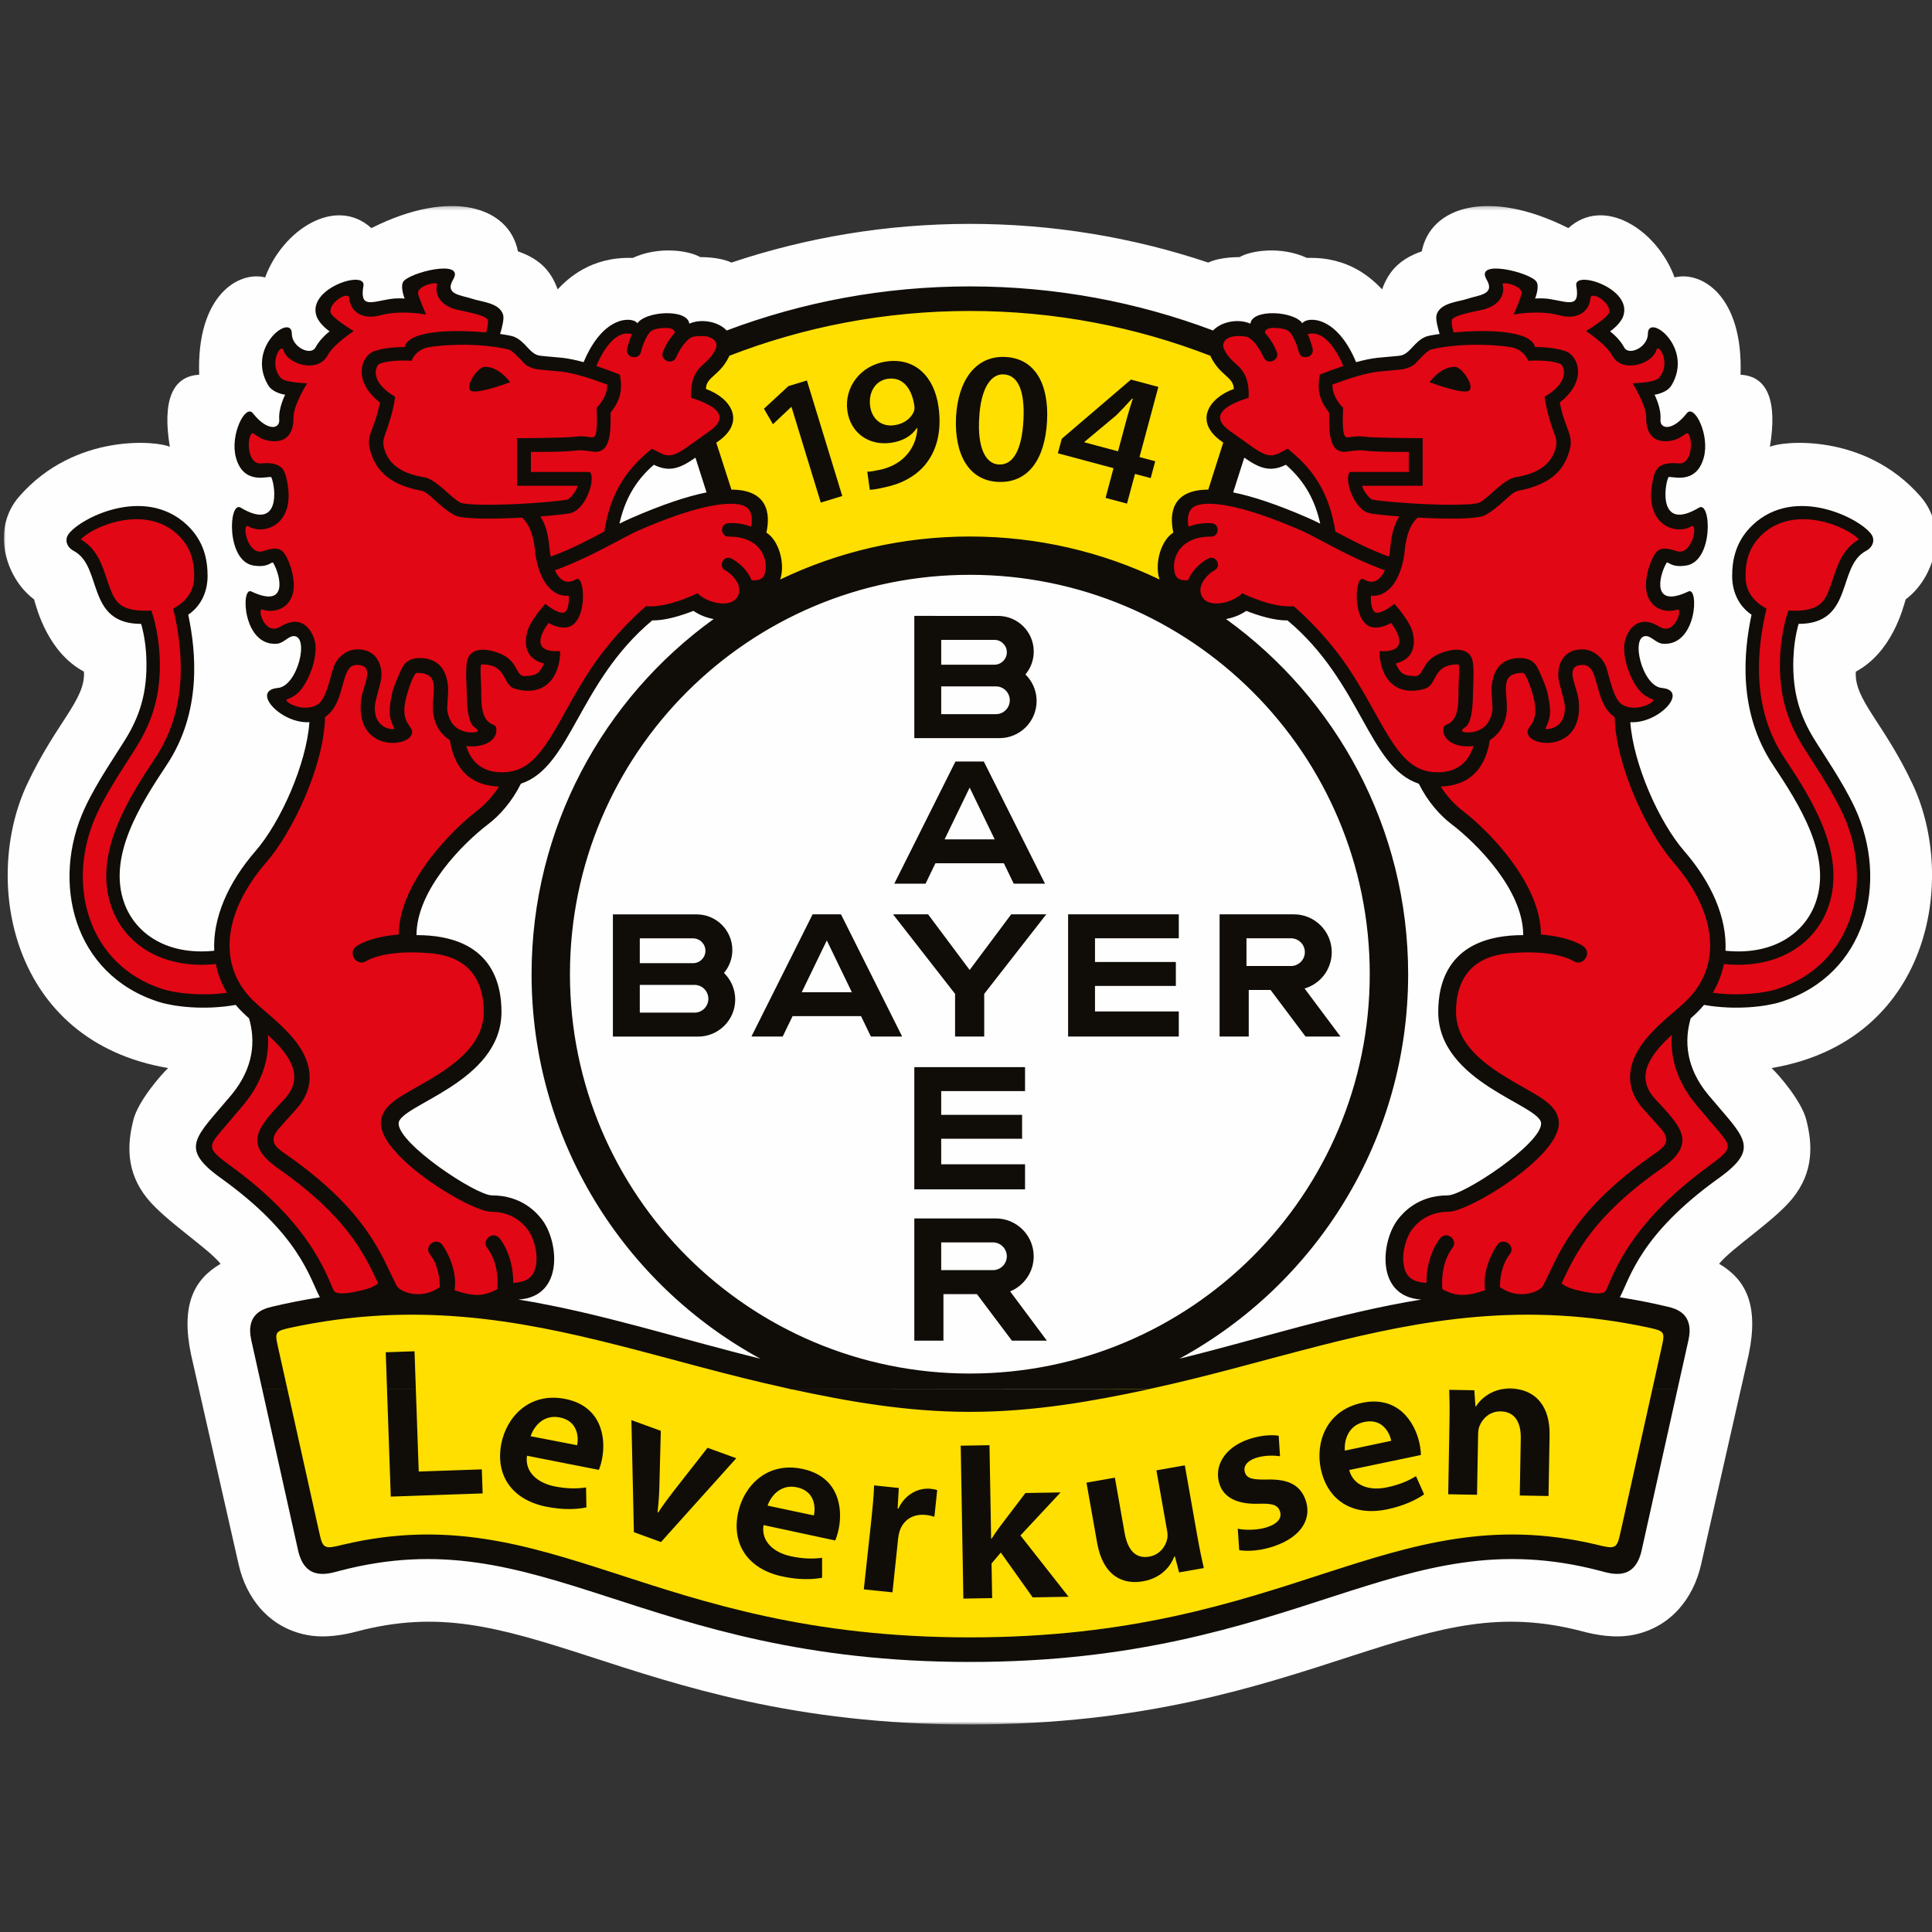 <?xml version="1.0" encoding="UTF-8"?>
<svg width="500px" height="500px" viewBox="0 0 500 500" version="1.1" xmlns="http://www.w3.org/2000/svg" xmlns:xlink="http://www.w3.org/1999/xlink">
    <rect x="0" y="0" width="500" height="500" fill="#333333" stroke="none"/>
    <title>Team Logos / Soccer / UEFA / LEV</title>
    <defs>
        <polygon id="path-1" points="1.24416564e-05 0.26 500 0.26 500 393.24 1.24416564e-05 393.24"></polygon>
    </defs>
    <g id="Team-Logos-/-Soccer-/-UEFA-/-LEV" stroke="none" stroke-width="1" fill="none" fill-rule="evenodd">
        <g id="Group-12" transform="translate(1, 53)">
            <g id="Group-3" transform="translate(0, 0.057)">
                <mask id="mask-2" fill="white">
                    <use xlink:href="#path-1"></use>
                </mask>
                <g id="Clip-2"></g>
                <path d="M143.312,21.826 C145.956,19.078 151.856,13.332 162.729,13.697 C169.543,10.558 177.332,11.787 180.231,13.492 C180.231,13.492 185.131,13.376 188.296,14.898 C207.697,8.396 228.453,4.881 249.999,4.881 C271.547,4.881 292.303,8.396 311.699,14.898 C314.868,13.376 319.777,13.492 319.777,13.492 C322.672,11.787 330.459,10.558 337.263,13.697 C348.147,13.332 354.04,19.078 356.692,21.826 C358.191,17.628 360.81,14.094 366.959,11.995 C369.146,0.611 383.996,-4.533 404.889,5.975 C414.207,-2.473 427.904,6.525 432.38,18.738 C439.272,17.005 450.175,23.408 449.452,43.922 C456.428,44.287 459.031,50.703 457.048,62.586 C459.924,61.12 481.51,58.747 496.064,75.479 C503.367,83.878 499.595,96.548 492.188,102.057 C491.466,104.53 488.622,115.733 479.286,120.764 C478.804,128.041 486.454,133.851 494.013,149.956 C505.589,174.658 498.493,216.42 457.478,223.354 C459.372,225.116 465.231,231.912 466.454,236.703 C468.107,243.113 468.435,250.233 462.888,257.095 C458.201,262.9 447.179,269.937 443.907,274.012 C450.848,278.09 454.223,284.714 451.571,297.46 L439.255,351.767 C437.274,360.609 431.365,368.103 421.737,370.038 C416.861,371.026 411.762,369.994 408.68,369.176 C387.543,363.585 372.265,367.928 348.839,375.507 C336.624,379.463 323.327,383.842 307.548,387.257 C291.39,390.746 272.702,393.24 250.002,393.24 C227.303,393.24 208.605,390.746 192.456,387.257 C176.678,383.842 163.379,379.463 151.171,375.507 C127.745,367.928 112.448,363.585 91.312,369.176 C88.238,369.994 83.142,371.026 78.259,370.038 C68.631,368.103 62.731,360.609 60.747,351.767 L48.435,297.46 C45.781,284.714 49.149,278.09 56.086,274.012 C52.822,269.937 41.802,262.9 37.109,257.095 C31.571,250.233 31.902,243.113 33.539,236.703 C34.761,231.912 40.631,225.116 42.517,223.354 C1.503,216.42 -5.586,174.658 5.99,149.956 C13.544,133.851 21.192,128.041 20.723,120.764 C11.373,115.733 8.531,104.53 7.816,102.057 C0.409,96.548 -3.368,83.878 3.933,75.479 C18.491,58.747 40.08,61.12 42.956,62.586 C40.977,50.703 43.576,44.287 50.552,43.922 C49.82,23.408 60.737,17.005 67.619,18.738 C72.102,6.525 85.783,-2.473 95.114,5.975 C116.014,-4.533 130.845,0.611 133.036,11.995 C139.191,14.094 141.809,17.628 143.312,21.826" id="Fill-1" fill="#FEFEFE" mask="url(#mask-2)"></path>
            </g>
            <path d="M63.563,54.691 C65.5,57.13 67.523,58.468 69.229,58.635 C71.232,58.828 72.585,57.422 72.421,55.474 C72.201,52.872 73.807,49.717 73.824,49.686 L74.578,48.224 L72.942,48.013 C72.847,48 70.302,47.608 69.406,46.12 C66.775,41.734 68.118,37.554 70.164,35.03 C71.21,33.735 72.318,33.034 72.993,32.888 C73.145,32.854 73.238,32.857 73.282,32.867 C73.308,32.94 73.372,33.133 73.372,33.377 C73.372,35.683 74.973,37.465 76.598,38.32 C78.058,39.094 80.564,39.536 81.658,37.481 C82.23,36.406 83.057,35.457 83.767,34.759 C84.448,34.092 86.291,32.733 86.291,32.733 L84.961,31.817 C84.904,31.778 82.635,30.174 82.027,28.501 C80.727,24.924 92.061,17.77 91.309,22.086 C90.814,24.888 91.67,25.826 94.026,26.286 C94.87,26.45 95.855,26.321 96.786,26.158 C97.725,25.989 98.81,25.74 100.021,25.543 C100.941,25.392 101.846,25.361 102.518,25.366 C103.181,25.375 105.519,25.598 105.519,25.598 L104.801,23.835 C104.692,23.573 103.884,21.285 104.335,20.532 C104.74,19.866 108.173,18.382 111.738,17.831 C113.447,17.57 114.748,17.604 115.382,17.861 C115.515,17.918 115.57,17.96 115.587,17.978 C115.584,18.021 115.57,18.082 115.558,18.128 C115.523,18.267 115.446,18.467 115.286,18.74 C113.839,21.186 114.404,22.966 116.242,23.96 C116.957,24.351 117.827,24.6 118.598,24.803 C119.339,24.996 120.114,25.173 120.794,25.405 C122.009,25.822 123.788,26.072 125.381,26.613 C126.884,27.125 127.804,27.788 128.102,28.816 C128.171,29.035 128.153,29.64 127.968,30.587 C127.797,31.465 127.533,32.394 127.318,33.095 L126.918,34.393 L128.266,34.577 C130.069,34.823 131.207,35.064 131.533,35.194 C132.15,35.43 132.68,35.781 133.179,36.212 C133.438,36.431 133.679,36.664 133.916,36.9 C134.166,37.155 134.403,37.411 134.639,37.665 C135.117,38.174 135.647,38.732 136.249,39.188 C136.865,39.658 137.594,40.043 138.485,40.182 C139.42,40.328 143.321,40.616 144.449,40.749 C146.089,40.939 147.889,41.329 149.742,41.837 L150.724,42.104 L151.115,41.166 C153.643,35.099 156.691,32.454 159.038,31.451 C161.61,30.355 162.962,31.232 162.983,31.271 L163.922,32.806 L164.926,31.309 C167.113,28.05 176.036,29.116 176.243,30.905 L176.428,32.471 L177.867,31.821 C182.844,29.572 189.284,33.339 186.621,38.805 C186.065,39.95 185.445,40.813 184.835,41.52 C184.519,41.875 184.21,42.194 183.908,42.482 C183.589,42.787 183.283,43.063 182.996,43.325 C182.417,43.846 181.794,44.414 181.333,45.089 C180.841,45.806 180.541,46.637 180.541,47.668 L180.541,48.477 L181.308,48.752 C187.719,51.058 190.162,56.235 184.003,60.416 C182.241,61.612 180.708,62.771 179.301,63.797 C177.905,64.806 176.695,65.637 175.541,66.222 C173.34,67.344 171.373,67.581 168.741,66.246 L168.043,65.895 L167.457,66.402 C162.054,71.093 159.478,76.483 158.191,82.271 L157.661,84.644 L159.836,83.552 C160.848,83.045 161.839,82.573 162.811,82.146 C196.931,67.241 197.517,78.711 196.216,84.593 L196.038,85.402 L196.745,85.832 C201.892,88.941 201.685,100.316 194.33,100.316 L193.279,100.316 L193.18,101.361 C192.715,106.259 184.881,108.121 179.115,104.144 L178.606,103.796 L178.034,104.019 C174.86,105.262 170.964,106.453 167.806,106.41 L167.375,106.406 L167.049,106.681 C162.157,110.775 158.379,115.234 155.27,119.676 C152.175,124.089 149.729,128.502 147.471,132.544 C142.928,140.698 139.432,146.75 133.446,148.728 L132.985,148.882 L132.775,149.313 C130.548,153.78 127.507,157.199 124.609,159.406 C118.185,164.292 105.636,176.685 105.636,189.006 L105.636,190.159 L106.79,190.159 C125.591,190.159 127.624,202.171 127.624,208.864 C127.624,217.441 121.449,223.16 114.842,227.453 C111.526,229.602 108.211,231.331 105.726,232.82 C104.469,233.568 103.349,234.309 102.535,235.041 C101.764,235.728 101.006,236.638 101.006,237.766 C101.006,244.037 121.952,257.514 126.306,257.514 C133.622,257.514 137.172,261.822 138.287,263.249 C142.894,269.126 143.234,282.189 132.253,282.189 L131.763,282.189 C131.763,282.189 131.345,282.622 131.229,282.724 C131.077,282.852 130.85,283.041 130.54,283.247 C129.905,283.67 128.915,284.221 127.537,284.624 C124.799,285.441 120.428,285.751 114.137,283.422 L113.591,283.214 L113.103,283.532 C110.046,285.527 102.449,285.381 99.688,282.003 L99.035,281.201 L98.163,281.76 C94.981,283.824 89.47,284.521 85.96,284.649 C84.629,284.641 83.919,284.125 83.114,282.767 C82.183,281.184 81.347,278.86 79.871,275.92 C76.805,269.813 71.125,261.203 56.918,251.02 C51.311,246.994 50.394,244.808 51.044,242.624 C51.423,241.351 52.374,239.908 53.917,238.008 C55.457,236.098 57.456,233.877 59.739,231.142 C65.965,223.676 66.311,216.195 64.561,210.224 L64.471,209.907 L64.222,209.683 C63.579,209.117 62.985,208.572 62.464,208.05 C61.904,207.49 61.374,206.915 60.884,206.329 L60.457,205.813 L59.799,205.934 C51.698,207.369 43.995,206.31 40.489,205.21 C19.081,198.43 13.362,175.197 21.993,156.601 C23.552,153.246 25.592,149.771 27.539,146.641 C29.516,143.472 31.398,140.651 32.604,138.664 C36.048,132.996 38.378,126.67 38.026,117.29 C37.91,114.223 37.478,111.12 36.639,108.147 L36.402,107.309 L35.528,107.309 C28.987,107.309 26.85,104.078 25.339,100.123 C24.53,97.998 23.93,95.744 23.056,93.766 C22.144,91.701 20.869,89.745 18.647,88.562 C17.21,87.797 17.166,86.662 17.617,85.987 C20.089,82.288 36.204,73.954 46.57,83.66 C50.686,87.518 51.57,92.055 51.565,96.071 C51.565,99.77 50.045,103.12 47.069,105.121 L46.423,105.558 L46.583,106.32 C48.576,115.724 50.091,130.88 41.208,144.288 C34.559,154.318 25.409,168.35 30.102,181.174 C33.173,189.548 41.828,195.503 54.561,194.196 L55.652,194.09 L55.596,192.998 C55.212,184.895 59.024,176.045 65.995,168.016 C72.726,160.266 79.431,145.028 80.227,133.985 L80.324,132.672 L79.009,132.75 C75.719,132.945 72.218,131.091 70.397,129.109 C68.537,127.079 69.079,126.377 71.021,126.197 C74.436,125.878 76.658,121.72 77.545,118.455 C78.019,116.713 78.216,114.903 77.972,113.455 C77.739,112.061 76.934,110.46 75.034,110.46 C74.432,110.46 73.902,110.659 73.472,110.877 C73.089,111.072 72.709,111.334 72.321,111.6 C72.015,111.807 71.705,112.027 71.374,112.195 C71.085,112.345 70.84,112.422 70.612,112.443 C67.067,112.745 64.983,109.853 64.114,106.346 C63.691,104.638 63.623,102.996 63.795,101.912 C63.839,101.64 63.89,101.439 63.942,101.297 C68.537,103.369 71.581,102.793 72.33,99.638 C72.903,97.224 71.762,93.93 70.742,92.162 C70.251,91.307 69.402,91.346 68.877,91.573 C68.695,91.655 68.446,91.823 68.079,91.99 C67.576,92.219 66.615,92.528 64.738,92.208 C62.111,91.766 60.566,88.455 60.242,84.619 C60.088,82.8 60.246,81.144 60.583,80.116 C60.699,79.751 60.815,79.539 60.893,79.424 C66.288,82.624 69.488,81.578 70.673,78.129 C71.62,75.369 70.939,71.549 70.29,70.074 C70.144,69.739 69.712,69.258 68.799,69.292 C68.562,69.301 68.235,69.339 67.843,69.382 C67.145,69.46 66.318,69.538 65.466,69.425 C63.899,69.227 62.084,68.415 61.181,65.142 C60.457,62.515 60.996,59.301 61.981,57.018 C62.482,55.865 63.029,55.104 63.441,54.778 C63.489,54.739 63.529,54.71 63.563,54.691 M436.049,101.297 C436.103,101.439 436.152,101.64 436.206,101.912 C436.377,102.996 436.309,104.638 435.878,106.346 C435.016,109.853 432.932,112.745 429.384,112.443 C429.159,112.422 428.919,112.345 428.627,112.195 C428.299,112.027 427.988,111.807 427.679,111.6 C427.284,111.334 426.905,111.072 426.524,110.877 C426.094,110.659 425.577,110.46 424.957,110.46 C423.063,110.46 422.27,112.061 422.029,113.455 C421.788,114.903 421.976,116.713 422.459,118.455 C423.337,121.72 425.561,125.878 428.97,126.197 C430.916,126.377 431.468,127.079 429.609,129.109 C427.782,131.091 424.284,132.945 420.995,132.75 L419.667,132.672 L419.772,133.985 C420.565,145.028 427.284,160.266 434.001,168.016 C440.975,176.045 444.784,184.895 444.405,192.998 L444.352,194.09 L445.439,194.196 C458.168,195.503 466.831,189.548 469.899,181.174 C474.6,168.35 465.439,154.318 458.788,144.288 C449.901,130.88 451.414,115.724 453.414,106.32 L453.57,105.558 L452.932,105.121 C449.95,103.12 448.435,99.77 448.435,96.071 C448.435,92.055 449.314,87.518 453.432,83.66 C463.8,73.954 479.908,82.288 482.387,85.987 C482.836,86.662 482.784,87.797 481.354,88.562 C479.132,89.745 477.855,91.701 476.943,93.766 C476.064,95.744 475.479,97.998 474.653,100.123 C473.154,104.078 471.017,107.309 464.473,107.309 L463.594,107.309 L463.351,108.147 C462.525,111.12 462.095,114.223 461.975,117.29 C461.613,126.67 463.956,132.996 467.401,138.664 C468.605,140.651 470.483,143.472 472.466,146.641 C474.41,149.771 476.445,153.246 478.012,156.601 C486.643,175.197 480.923,198.43 459.51,205.21 C456.014,206.31 448.299,207.369 440.202,205.934 L439.548,205.813 L439.115,206.329 C438.617,206.915 438.1,207.49 437.532,208.05 C437.015,208.572 436.411,209.117 435.776,209.683 L435.532,209.907 L435.429,210.224 C433.692,216.195 434.036,223.676 440.252,231.142 C442.546,233.877 444.543,236.098 446.094,238.008 C447.625,239.908 448.573,241.351 448.953,242.624 C449.607,244.808 448.694,246.994 443.077,251.02 C428.867,261.203 423.2,269.813 420.134,275.92 C418.652,278.86 417.826,281.184 416.88,282.767 C416.085,284.125 415.362,284.641 414.036,284.649 C410.521,284.521 405.011,283.824 401.84,281.76 L400.96,281.201 L400.308,282.003 C397.551,285.381 389.954,285.527 386.891,283.532 L386.407,283.214 L385.855,283.422 C379.567,285.751 375.193,285.441 372.454,284.624 C371.075,284.221 370.093,283.67 369.458,283.247 C369.146,283.041 368.923,282.852 368.766,282.724 C368.647,282.622 368.233,282.189 368.233,282.189 L367.752,282.189 C356.76,282.189 357.106,269.126 361.704,263.249 C362.826,261.822 366.374,257.514 373.694,257.514 C378.053,257.514 398.998,244.037 398.998,237.766 C398.998,236.638 398.241,235.728 397.466,235.041 C396.657,234.309 395.535,233.568 394.279,232.82 C391.781,231.331 388.472,229.602 385.167,227.453 C378.551,223.16 372.368,217.441 372.368,208.864 C372.368,202.171 374.417,190.159 393.21,190.159 L394.363,190.159 L394.363,189.006 C394.363,176.685 381.826,164.292 375.383,159.406 C372.489,157.199 369.458,153.78 367.235,149.313 L367.01,148.882 L366.563,148.728 C360.567,146.75 357.071,140.698 352.525,132.544 C350.268,128.502 347.824,124.089 344.739,119.676 C341.622,115.234 337.85,110.775 332.955,106.681 L332.627,106.406 L332.197,106.41 C329.031,106.453 325.135,105.262 321.968,104.019 L321.398,103.796 L320.88,104.144 C315.111,108.121 307.289,106.259 306.825,101.361 L306.722,100.316 L305.672,100.316 C298.315,100.316 298.109,88.941 303.259,85.832 L303.965,85.402 L303.776,84.593 C302.483,78.711 303.072,67.241 337.195,82.146 C338.156,82.573 339.157,83.045 340.158,83.552 L342.344,84.644 L341.811,82.271 C340.518,76.483 337.95,71.093 332.543,66.402 L331.958,65.895 L331.267,66.246 C328.631,67.581 326.669,67.344 324.464,66.222 C323.31,65.637 322.104,64.806 320.71,63.797 C319.295,62.771 317.763,61.612 316.007,60.416 C309.84,56.235 312.286,51.058 318.694,48.752 L319.452,48.477 L319.452,47.668 C319.452,46.637 319.157,45.806 318.659,45.089 C318.21,44.414 317.59,43.846 317.005,43.325 C316.713,43.063 316.404,42.787 316.093,42.482 C315.782,42.194 315.473,41.875 315.161,41.52 C314.559,40.813 313.939,39.95 313.371,38.805 C310.719,33.339 317.162,29.572 322.139,31.821 L323.568,32.471 L323.759,30.905 C323.965,29.116 332.887,28.05 335.076,31.309 L336.073,32.806 L337.02,31.271 C337.038,31.232 338.381,30.355 340.967,31.451 C343.308,32.454 346.356,35.099 348.888,41.166 L349.269,42.104 L350.249,41.837 C352.111,41.329 353.921,40.939 355.555,40.749 C356.675,40.616 360.586,40.328 361.514,40.182 C362.412,40.043 363.135,39.658 363.755,39.188 C364.358,38.732 364.892,38.174 365.355,37.665 C365.598,37.411 365.838,37.155 366.081,36.9 C366.32,36.664 366.563,36.431 366.823,36.212 C367.321,35.781 367.855,35.43 368.458,35.194 C368.785,35.064 369.938,34.823 371.732,34.577 L373.074,34.393 L372.679,33.095 C372.471,32.394 372.195,31.465 372.024,30.587 C371.851,29.64 371.835,29.035 371.903,28.816 C372.195,27.788 373.128,27.125 374.623,26.613 C376.208,26.072 378,25.822 379.206,25.405 C379.877,25.173 380.654,24.996 381.412,24.803 C382.167,24.6 383.046,24.351 383.753,23.96 C385.598,22.966 386.164,21.186 384.718,18.74 C384.548,18.467 384.476,18.267 384.442,18.133 C384.426,18.082 384.426,18.033 384.426,17.991 C384.442,17.978 384.476,17.918 384.615,17.861 C385.252,17.604 386.545,17.57 388.266,17.831 C391.835,18.382 395.261,19.866 395.656,20.532 C396.124,21.285 395.312,23.573 395.191,23.835 L394.485,25.598 C394.485,25.598 396.828,25.375 397.483,25.366 C398.154,25.361 399.052,25.392 399.98,25.543 C401.185,25.74 402.272,25.989 403.219,26.158 C404.148,26.321 405.13,26.45 405.974,26.286 C408.334,25.826 408.54,24.437 408.058,21.628 C407.3,17.32 419.272,24.924 417.964,28.501 C417.359,30.174 415.088,31.778 415.037,31.817 L413.709,32.733 C413.709,32.733 415.553,34.092 416.241,34.759 C416.947,35.457 417.773,36.406 418.343,37.481 C419.428,39.536 421.942,39.094 423.407,38.32 C425.025,37.465 426.627,35.683 426.627,33.377 C426.627,33.133 426.664,32.987 426.699,32.913 C426.732,32.905 426.851,32.854 427.006,32.888 C427.679,33.034 428.783,33.735 429.833,35.03 C431.882,37.554 433.224,41.734 430.589,46.12 C429.695,47.608 427.162,48 427.059,48.013 L425.422,48.224 L426.18,49.686 C426.197,49.717 427.799,52.872 427.574,55.474 C427.422,57.422 428.765,58.828 430.764,58.635 C432.502,58.468 434.517,57.142 436.465,54.657 C436.498,54.671 436.465,54.7 436.566,54.778 C436.964,55.104 437.513,55.865 438.016,57.018 C438.996,59.301 439.548,62.515 438.823,65.142 C437.911,68.415 436.103,69.227 434.536,69.425 C433.673,69.538 432.847,69.46 432.156,69.382 C431.76,69.339 431.433,69.301 431.194,69.292 C430.28,69.258 429.847,69.739 429.711,70.074 C429.057,71.549 428.383,75.369 429.331,78.129 C430.502,81.562 433.795,82.606 439.134,79.471 C439.22,79.592 439.323,79.794 439.426,80.116 C439.754,81.144 439.91,82.8 439.754,84.619 C439.426,88.455 437.894,91.766 435.259,92.208 C433.381,92.528 432.415,92.219 431.917,91.99 C431.555,91.823 431.297,91.655 431.124,91.573 C430.607,91.346 429.747,91.307 429.263,92.162 C428.248,93.93 427.094,97.224 427.661,99.638 C428.418,102.793 431.468,103.369 436.049,101.297" id="Fill-4" fill="#E20714"></path>
            <path d="M250.002,87.002 C232.591,87.002 216.115,90.953 201.413,98.015 L198.959,99.195 L199.816,96.614 C201.094,92.751 199.291,87.367 196.745,85.832 L196.038,85.402 L196.216,84.593 C197.24,79.961 196.595,74.883 188.296,74.865 L187.456,74.861 L183.008,61.095 L184.003,60.42 C190.161,56.235 187.719,51.058 181.307,48.752 L180.54,48.477 L180.54,47.668 C180.54,46.637 180.841,45.806 181.333,45.089 C181.794,44.414 182.417,43.846 182.996,43.325 C183.283,43.063 183.589,42.787 183.908,42.482 C184.21,42.194 184.52,41.875 184.835,41.52 C185.445,40.813 186.065,39.95 186.621,38.805 L186.923,38.159 L187.353,37.993 C206.775,30.459 227.898,26.325 249.998,26.325 C272.099,26.325 293.219,30.459 312.646,37.993 L313.077,38.159 L313.388,38.819 C313.939,39.958 314.559,40.818 315.161,41.52 C315.473,41.875 315.782,42.194 316.093,42.482 C316.404,42.787 316.713,43.063 317.005,43.325 C317.59,43.846 318.21,44.414 318.659,45.089 C319.157,45.806 319.451,46.637 319.451,47.668 L319.451,48.477 L318.694,48.752 C312.286,51.058 309.84,56.235 316.007,60.42 L316.938,61.066 L312.543,74.861 L311.699,74.865 C303.399,74.887 302.76,79.966 303.776,84.593 L303.965,85.402 L303.259,85.832 C300.71,87.367 298.9,92.751 300.193,96.614 L301.037,99.195 L298.591,98.015 C283.879,90.953 267.412,87.002 250.002,87.002 M88.523,348.952 C83.092,350.303 80.736,350.309 79.431,344.385 L68.558,295.513 C67.469,290.518 69.195,289.364 73.739,288.348 C106.256,281.373 133.067,286.171 159.965,293.028 C174.038,296.606 188.004,300.709 202.633,303.906 C217.57,307.186 233.031,310.067 249.886,310.081 L250.131,310.081 C266.982,310.067 282.433,307.186 297.368,303.906 C311.993,300.709 325.962,296.606 340.036,293.028 C366.942,286.171 393.743,281.373 426.267,288.348 C430.795,289.364 432.537,290.518 431.433,295.513 L420.565,344.385 C419.255,350.327 416.896,350.303 411.435,348.943 C385.408,342.828 365.598,348.925 342.808,356.297 C331.147,360.064 318.451,364.271 303.38,367.53 C288.411,370.763 271.063,373.068 250.002,373.068 C228.944,373.068 211.593,370.763 196.616,367.53 C181.544,364.271 168.857,360.064 157.191,356.297 C134.397,348.919 114.576,342.818 88.523,348.952" id="Fill-6" fill="#FFDF00"></path>
            <path d="M319.709,348.186 L319.332,342.63 C321.191,343.052 324.62,343.036 327.048,342.192 C329.942,341.204 330.768,339.669 330.251,338.133 C329.683,336.48 328.376,336.059 324.774,336.163 C318.883,336.385 315.696,334.331 314.644,331.199 C313.06,326.606 315.766,321.679 322.104,319.493 C325.135,318.452 328.065,318.264 329.924,318.566 L330.27,323.887 C328.942,323.663 326.306,323.528 323.895,324.36 C321.638,325.136 320.675,326.587 321.208,328.127 C321.743,329.686 323.292,329.978 327.015,329.9 C332.508,329.762 335.541,331.378 336.902,335.258 C338.483,339.844 336.056,344.644 328.753,347.154 C325.359,348.314 322.139,348.554 319.709,348.186 L319.709,348.186 Z M153.979,327.406 L135.375,323.741 C134.773,328.035 138.205,330.829 142.606,331.689 C145.827,332.31 148.26,332.31 150.671,331.948 L150.766,337.115 C148.023,337.675 144.573,337.753 140.535,336.963 C131.457,335.205 127.155,328.781 128.739,320.628 C130.074,313.791 135.913,307.229 145.22,309.033 C154.453,310.822 155.934,318.796 154.814,324.541 C154.577,325.773 154.238,326.83 153.979,327.406 L153.979,327.406 Z M136.322,318.693 L148.363,321.023 C148.773,319.038 148.596,314.745 143.845,313.824 C139.578,312.991 137.124,316.26 136.322,318.693 L136.322,318.693 Z M162.406,314.521 L170.017,317.293 L169.65,331.516 C169.598,334.035 169.416,336.213 169.167,338.372 L169.336,338.426 C170.563,336.564 171.834,334.837 173.367,332.859 L182.113,321.685 L189.55,324.389 L170.063,346.079 L163.048,343.525 L162.406,314.521 Z M215.142,345.674 L196.603,341.691 C195.923,345.966 199.308,348.822 203.692,349.762 C206.904,350.44 209.337,350.473 211.757,350.156 L211.762,355.324 C209.005,355.84 205.556,355.849 201.534,354.997 C192.487,353.08 188.296,346.585 190.024,338.458 C191.475,331.646 197.429,325.185 206.702,327.157 C215.905,329.108 217.245,337.099 216.03,342.818 C215.766,344.049 215.41,345.098 215.142,345.674 L215.142,345.674 Z M197.641,336.653 L209.634,339.196 C210.083,337.218 209.983,332.918 205.246,331.913 C200.991,331.008 198.485,334.234 197.641,336.653 L197.641,336.653 Z M222.553,358.32 L224.5,340.331 C224.913,336.412 225.125,333.815 225.214,331.413 L231.606,332.085 L231.308,337.393 L231.506,337.417 C233.324,333.53 236.89,331.989 239.852,332.3 C240.563,332.378 240.959,332.437 241.549,332.645 L240.821,339.533 C240.141,339.328 239.495,339.163 238.582,339.069 C235.124,338.707 232.664,340.506 231.769,343.422 C231.606,343.981 231.491,344.635 231.425,345.279 L229.969,359.099 L222.553,358.32 Z M255.08,321.017 L255.506,345.226 L255.611,345.226 C256.265,344.205 257.063,343.036 257.79,342.063 L264.381,333.391 L273.476,333.24 L263.088,344.376 L275.543,360.236 L266.259,360.401 L258.01,348.797 L255.611,351.627 L255.774,360.59 L248.318,360.718 L247.63,321.144 L255.08,321.017 Z M305.635,326.228 L308.891,344.679 C309.479,347.987 310.046,350.689 310.544,352.813 L304.155,353.94 L303.072,349.819 L302.896,349.846 C302.122,351.886 299.952,355.334 294.786,356.245 C289.753,357.132 284.484,355.069 282.917,346.19 L280.179,330.71 L287.534,329.419 L290.031,343.62 C290.803,348.022 292.784,350.492 296.421,349.854 C299.194,349.363 300.658,347.171 301.072,345.298 C301.192,344.711 301.192,344.024 301.072,343.301 L298.28,327.527 L305.635,326.228 Z M366.72,323.56 L348.166,327.44 C349.288,331.631 353.539,332.859 357.915,331.929 C361.138,331.251 363.376,330.297 365.462,329.024 L367.562,333.743 C365.254,335.326 362.099,336.745 358.088,337.599 C349.045,339.517 342.567,335.294 340.827,327.167 C339.381,320.344 342.188,312.027 351.474,310.057 C360.67,308.105 365.149,314.867 366.374,320.585 C366.632,321.817 366.734,322.923 366.72,323.56 L366.72,323.56 Z M347.048,322.425 L359.054,319.879 C358.655,317.885 356.814,313.999 352.076,315.002 C347.824,315.905 346.84,319.871 347.048,322.425 L347.048,322.425 Z M392.177,306.592 C396.398,307.416 400.17,310.85 400.032,318.444 L399.756,334.167 L392.314,334.035 L392.572,319.234 C392.644,315.226 391.143,312.337 387.371,312.269 C384.51,312.216 382.616,314.186 381.875,316.114 C381.652,316.655 381.547,317.463 381.533,318.185 L381.255,333.848 L373.797,333.718 L374.124,314.969 C374.193,311.751 374.143,309.033 374.057,306.684 L380.551,306.797 L380.843,310.943 L381.014,310.943 C381.961,309.353 384.169,307.235 387.543,306.549 L392.177,306.592 Z M296.075,306.592 C281.642,309.67 266.568,312.372 250.132,312.391 L250.002,312.391 L249.886,312.391 C233.45,312.372 218.355,309.67 203.92,306.549 L296.075,306.592 Z M106.621,306.592 L107.368,327.835 L123.692,327.27 L123.912,333.494 L100.131,334.321 L99.162,306.592 L106.621,306.592 Z M73.394,306.592 L81.688,343.895 C82.574,347.911 83.053,347.936 87.993,346.706 C114.731,340.409 135.108,346.725 157.906,354.094 C169.504,357.853 182.117,362.034 197.103,365.276 C211.948,368.487 229.134,370.754 250.002,370.754 C270.857,370.754 288.051,368.487 302.896,365.276 C317.885,362.034 330.493,357.853 342.103,354.094 C364.892,346.725 385.27,340.409 412.003,346.706 C416.947,347.936 417.431,347.911 418.308,343.895 L426.61,306.592 L433.121,306.592 L423.855,348.238 C422.048,356.28 416.052,354.31 413.192,353.553 C360.845,339.723 335.59,377.113 250.002,377.113 C164.417,377.113 139.161,339.723 86.817,353.553 C83.945,354.31 77.949,356.28 76.146,348.238 L66.87,306.592 L73.394,306.592 Z" id="Fill-8" fill="#100D08"></path>
            <path d="M379.258,48.047 C378.072,49.13 371.197,46.739 368.956,45.918 C369.887,44.689 372.315,41.928 375.52,41.928 C377.33,41.928 380.619,46.812 379.258,48.047 L379.258,48.047 Z M120.738,48.047 C119.378,46.812 122.676,41.928 124.481,41.928 C127.68,41.928 130.112,44.689 131.039,45.918 C128.808,46.739 121.924,49.13 120.738,48.047 L120.738,48.047 Z M235.624,293.958 L235.624,262.33 L256.771,262.33 C262.16,262.363 266.519,266.743 266.519,272.134 C266.519,276.239 264.002,279.747 260.42,281.209 L269.926,293.958 L260.883,293.958 L251.829,281.916 L243.159,281.916 L243.159,293.958 L235.624,293.958 Z M255.999,275.712 C257.961,275.688 259.563,274.096 259.563,272.126 C259.563,270.15 257.969,268.548 255.999,268.532 L242.582,268.532 L242.582,275.712 L255.999,275.712 Z M264.279,223.178 L264.279,229.378 L242.582,229.378 L242.582,235.52 L263.518,235.513 L263.518,241.713 L242.582,241.713 L242.582,248.32 L264.279,248.32 L264.279,254.804 L235.624,254.804 L235.624,223.178 L264.279,223.178 Z M304.068,183.63 L304.068,189.828 L282.384,189.828 L282.384,195.964 L303.31,195.964 L303.31,202.16 L282.384,202.16 L282.384,208.763 L304.068,208.763 L304.068,215.249 L275.424,215.249 L275.424,183.63 L304.068,183.63 Z M164.577,189.844 L164.577,196.273 L178.348,196.273 C180.123,196.273 181.566,194.833 181.566,193.056 C181.566,191.29 180.123,189.844 178.348,189.844 L164.577,189.844 Z M164.577,201.889 L164.577,209.072 L178.737,209.072 C180.722,209.072 182.324,207.464 182.324,205.486 C182.324,203.499 180.722,201.889 178.737,201.889 L164.577,201.889 Z M186.368,198.799 C188.159,200.54 189.274,202.979 189.274,205.675 C189.274,210.964 184.972,215.266 179.675,215.273 L157.618,215.273 L157.618,183.643 L179.309,183.643 C184.403,183.652 188.53,187.78 188.53,192.868 C188.53,195.125 187.715,197.189 186.368,198.799 L186.368,198.799 Z M219.458,203.781 L212.977,190.386 L206.491,203.781 L219.458,203.781 Z M232.48,215.249 L224.384,215.249 L221.834,209.975 L204.118,209.975 L201.565,215.249 L193.472,215.249 L209.303,183.63 L216.645,183.63 L232.48,215.249 Z M336.694,193.419 C336.694,191.445 335.093,189.835 333.111,189.828 L321.587,189.828 L321.587,197.005 L333.111,197.005 C335.093,196.996 336.694,195.388 336.694,193.419 L336.694,193.419 Z M327.824,203.203 L322.174,203.203 L322.174,215.249 L314.629,215.249 L314.629,183.63 L333.886,183.63 C339.279,183.643 343.652,188.025 343.652,193.422 C343.652,197.883 340.707,201.638 336.624,202.823 L345.911,215.249 L336.867,215.249 L327.824,203.203 Z M260.695,183.63 L269.774,183.63 L253.715,204.211 L253.715,215.249 L246.174,215.249 L246.174,204.211 L230.119,183.63 L239.189,183.63 L249.946,198.028 L260.695,183.63 Z M256.429,164.231 L249.946,150.835 L243.457,164.231 L256.429,164.231 Z M269.447,175.692 L261.35,175.692 L258.805,170.419 L241.084,170.419 L238.535,175.692 L230.443,175.692 L246.273,144.074 L253.612,144.074 L269.447,175.692 Z M242.587,112.595 L242.587,119.024 L256.351,119.024 C258.132,119.024 259.571,117.583 259.571,115.806 C259.571,114.039 258.132,112.595 256.351,112.595 L242.587,112.595 Z M242.587,124.64 L242.587,131.826 L256.746,131.826 C258.727,131.826 260.335,130.214 260.335,128.231 C260.335,126.248 258.727,124.64 256.746,124.64 L242.587,124.64 Z M264.382,121.548 C266.173,123.289 267.274,125.727 267.274,128.425 C267.274,133.715 262.985,138.019 257.677,138.028 L235.624,138.028 L235.624,106.392 L257.317,106.397 C262.419,106.406 266.533,110.534 266.533,115.617 C266.533,117.875 265.724,119.944 264.382,121.548 L264.382,121.548 Z M211.418,77.071 L203.838,52.317 L203.743,52.344 L199.037,56.79 L196.712,52.778 L203.037,46.928 L207.826,45.467 L216.981,75.372 L211.418,77.071 Z M224.108,73.764 L223.446,69.077 C224.366,69.061 225.319,68.884 226.826,68.557 C229.302,68.023 231.622,66.858 233.25,65.149 C235.163,63.229 236.261,60.712 236.42,57.766 L236.299,57.749 C234.909,59.823 232.678,61.163 229.542,61.606 C223.853,62.402 219.1,59.031 218.299,53.345 C217.445,47.307 221.593,41.505 228.432,40.547 C235.959,39.494 240.812,44.619 241.885,52.259 C242.82,58.88 241.269,63.887 238.358,67.369 C235.869,70.316 232.147,72.316 227.794,73.15 C226.408,73.502 225.008,73.705 224.108,73.764 L224.108,73.764 Z M228.773,45.029 C225.539,45.484 223.687,48.554 224.199,52.168 C224.642,55.29 226.976,57.534 230.456,57.044 C233.04,56.681 234.737,55.234 235.476,53.594 C235.641,53.187 235.722,52.705 235.636,52.064 C235.09,48.016 232.945,44.443 228.773,45.029 L228.773,45.029 Z M257.201,71.709 C249.736,71.317 245.98,64.643 246.412,55.014 C246.924,45.269 251.644,38.986 259.211,39.382 C267.017,39.785 270.462,46.588 269.98,55.922 C269.463,65.752 265.158,72.126 257.201,71.709 L257.201,71.709 Z M257.477,67.214 C261.282,67.417 263.469,63.28 263.864,55.746 C264.26,48.396 262.59,44.086 258.762,43.888 C255.332,43.707 252.805,47.721 252.418,55.144 C251.936,62.802 254.024,67.035 257.477,67.214 L257.477,67.214 Z M290.667,77.334 L285.12,75.85 L287.171,68.161 L272.77,64.303 L273.785,60.549 L291.701,45.235 L298.782,47.127 L293.906,65.283 L297.971,66.368 L296.799,70.732 L292.735,69.645 L290.667,77.334 Z M279.608,61.455 L288.343,63.796 L290.616,55.315 C291.081,53.638 291.599,51.939 292.165,50.19 L292.012,50.129 C290.53,51.732 289.307,53.083 287.911,54.467 L279.643,61.37 L279.608,61.455 Z M366.823,283.319 C354.901,282.611 356.4,268.143 360.81,262.538 C361.998,261.022 365.839,256.362 373.694,256.362 C377.775,256.362 397.843,243.081 397.843,237.766 C397.843,232.95 371.215,227.291 371.215,208.864 C371.215,201.877 373.47,189.006 393.21,189.006 C393.21,177.3 381.119,165.215 374.695,160.325 C371.645,158.012 368.493,154.454 366.184,149.825 C353.179,145.524 351.388,123.621 332.216,107.567 C328.806,107.609 324.739,106.346 321.535,105.094 C319.968,106.174 318.142,106.878 316.299,107.205 C344.842,127.779 363.428,161.284 363.428,199.115 C363.428,242.057 339.503,279.42 304.225,298.627 C325.411,293.423 345.462,286.8 366.823,283.319 L366.823,283.319 Z M299.089,96.975 C297.679,92.725 299.555,86.722 302.658,84.843 C301.57,79.905 302.295,73.735 311.699,73.713 L315.576,61.531 L315.352,61.37 C307.876,56.299 311.666,50.051 318.298,47.668 C318.298,44.529 314.765,44.292 312.335,39.309 L312.232,39.067 C292.941,31.585 271.961,27.478 249.999,27.478 C228.045,27.478 207.064,31.585 187.771,39.067 L187.659,39.309 C185.235,44.292 181.7,44.529 181.7,47.668 C188.335,50.051 192.12,56.299 184.653,61.37 L184.374,61.563 L188.296,73.713 C197.705,73.735 198.434,79.905 197.344,84.843 C200.45,86.722 202.322,92.725 200.914,96.975 C215.766,89.845 232.415,85.845 250.002,85.845 C267.587,85.845 284.243,89.845 299.089,96.975 L299.089,96.975 Z M318.142,74.436 C323.086,75.425 329.459,77.51 337.658,81.092 C338.64,81.523 339.655,82.005 340.675,82.521 C339.431,76.925 336.97,71.773 331.783,67.275 C327.635,69.377 324.721,68.037 321.018,65.439 L318.142,74.436 Z M416.879,132.569 C416.758,132.489 416.636,132.398 416.515,132.308 C411.367,128.42 413.053,119.084 408.68,119.084 C403.582,119.084 407.129,124.455 407.543,128.132 C408.989,141.003 396.451,140.557 394.623,137.399 C393.107,134.794 397.878,135.094 395.846,127.353 C395.329,125.414 393.952,121.143 393.089,121.143 C386.267,121.143 389.716,127.019 388.818,132.106 C388.266,135.172 386.613,137.27 384.564,138.561 C383.617,144.715 380.38,150.249 371.851,150.56 C373.607,153.282 375.657,155.4 377.588,156.868 C384.012,161.75 397.794,175.584 397.794,188.859 C405.527,189.47 408.661,191.819 408.661,191.819 C411.248,193.505 408.715,197.374 406.129,195.688 C406.129,195.688 401.496,192.579 389.351,193.729 C377.847,194.811 375.813,202.985 375.813,208.815 C375.813,215.668 380.703,220.581 387.165,224.778 C390.455,226.912 393.727,228.613 396.192,230.093 C397.466,230.858 398.809,231.718 399.859,232.657 C400.738,233.447 402.427,235.158 402.427,237.712 C402.427,246.566 379.068,260.592 374.003,260.592 C368.147,260.592 365.392,263.957 364.48,265.127 C362.978,267.045 361.722,271.053 362.291,274.397 C362.705,276.96 364.031,278.793 368.165,279.001 C368.165,271.413 371.767,267.405 371.767,267.405 C373.573,265.394 376.589,268.094 374.779,270.107 C371.472,274.674 372.3,280.676 372.3,280.676 C375.778,282.414 378.14,282.689 383.357,280.9 C382.41,274.844 386.491,269.177 386.491,269.177 C388.112,267.008 391.367,269.426 389.747,271.583 C387.008,275.001 387.183,280.092 387.183,280.092 C391.987,283.541 397.516,281.384 398.378,279.697 C399.361,277.768 400.273,275.679 401.428,273.401 C402.649,270.95 404.132,268.3 406.164,265.437 C410.263,259.62 416.43,253.101 426.938,245.773 C427.574,245.324 429.419,244.129 429.954,243.054 C430.556,241.806 430.125,240.476 428.627,238.851 C427.403,237.506 426.059,235.933 424.508,234.255 C418.378,227.624 421.028,220.824 424.716,216.213 C426.491,213.965 428.695,211.936 430.642,210.215 C432.483,208.599 434.312,207.11 435.619,205.794 C444.854,196.575 443.182,182.938 431.949,170.011 C425.439,162.506 417.153,145.411 416.879,132.569 L416.879,132.569 Z M380.343,140.066 C376.056,140.651 371.919,138.707 372.607,135.236 C372.85,133.955 376.433,135.284 376.433,127.379 C376.433,122.785 376.917,118.951 376.346,118.951 C369.508,118.924 371.129,124.326 367.667,125.277 C359.036,127.646 355.97,120.95 356.023,115.501 C365.427,116.086 359,108.211 359,108.211 C359,108.211 356.849,109.653 354.403,109.373 C348.785,108.724 349.51,95.486 351.919,96.909 C354.609,98.51 356.33,96.889 357.382,94.587 C348.39,91.375 339.536,85.96 336.176,84.481 C318.968,76.916 311.491,76.839 308.72,77.802 C307.153,78.353 306,79.868 306.582,83.303 C309.84,82.061 312.511,82.412 312.527,82.412 C313.682,82.502 314.199,83.367 314.127,84.267 C314.059,85.165 313.404,85.953 312.251,85.87 C304.463,85.922 302.555,91.147 302.864,94.209 C303.018,95.702 303.292,97.44 306.479,97.155 C308.048,93.311 311.699,91.547 311.699,91.547 C312.735,91.049 313.629,91.543 314.024,92.356 C314.405,93.169 314.249,94.17 313.198,94.67 C311.818,95.391 309.288,97.843 309.704,100.26 C310.529,104.861 317.763,103.308 320.504,100.527 C320.504,100.527 328.289,104.445 333.799,103.878 C333.799,103.878 341.43,110.156 347.892,119.771 C351.267,124.808 353.783,129.624 356.243,133.951 C361.171,142.646 364.599,146.869 371.093,146.869 C376.501,146.869 379.155,143.854 380.343,140.066 L380.343,140.066 Z M358.467,91.043 C358.537,90.73 358.587,90.43 358.638,90.136 C358.966,88.051 358.916,84.108 361.154,80.653 C357.761,80.397 354.954,80.1 353.643,79.868 C349.356,79.115 346.701,70.766 348.357,69.141 L363.598,69.141 L363.598,63.955 C360.963,63.938 355.471,64.028 351.732,63.578 C350.63,63.447 348.736,63.71 347.667,63.874 C342.705,64.626 342.983,58.265 342.983,53.801 C340.572,50.739 339.777,48.15 340.572,43.944 C342.515,43.179 344.583,42.405 346.652,41.722 C344.239,36.015 340.948,32.458 337.434,33.48 C338.21,35.167 338.727,37.274 338.727,37.274 C338.933,38.483 338.175,39.239 337.228,39.412 C336.279,39.585 335.298,39.136 335.076,37.92 C334.817,36.591 333.647,33.778 332.749,32.905 C331.475,31.663 328.046,31.838 327.548,31.955 C327.15,32.049 326.22,32.475 326.395,33.168 C328.478,35.451 329.407,38.001 329.407,38.001 C329.871,39.136 329.288,40.04 328.406,40.406 C327.513,40.776 326.463,40.547 325.981,39.403 C325.394,38.011 323.327,34.397 321.416,34.104 C318.195,33.619 316.04,34.346 315.609,35.988 C315.282,37.201 316.781,39.416 318.9,41.21 C321.173,43.123 322.344,45.579 322.139,49.956 C315.298,52.081 312.232,54.876 317.246,58.494 C318.986,59.754 320.64,60.89 322.071,61.921 C323.448,62.928 324.531,63.657 325.516,64.157 C327.15,64.996 328.339,65.133 330.216,64.183 L332.3,63.12 L334.059,64.656 C340.846,70.53 343.462,77.433 344.599,84.564 C348.736,86.756 353.28,89.187 358.467,91.043 L358.467,91.043 Z M365.89,80.959 C362.723,83.767 362.583,89.56 362.412,90.697 C361.035,99.095 356.935,101.563 353.816,101.142 C353.626,103.593 354.262,105.486 355.212,105.563 C357.038,105.713 359.845,103.262 359.845,103.262 C359.845,103.262 363.979,107.665 364.667,110.926 C365.546,115.157 363.928,117.79 360.207,118.714 C361.498,121.621 362.515,121.823 365.064,121.973 C367.408,122.115 366.837,118.967 370.2,116.843 C371.973,115.724 377.983,113.501 379.81,117.144 C380.722,118.981 380.224,123.968 380.205,126.477 C380.172,130.627 379.707,134.264 378.171,135.228 C376.019,136.596 378.794,136.617 379.653,136.518 C382.567,136.174 384.597,134.539 385.217,131 C385.373,130.149 384.96,126.592 385.011,125.29 C385.167,121.689 386.526,117.298 392.419,117.298 C393.469,117.298 395.485,117.501 396.638,119.32 C397.363,120.456 399.154,124.826 399.394,125.896 C400.546,130.752 400.394,132.79 398.947,135.528 C398.722,135.959 404.459,135.933 403.958,129.585 C403.821,127.771 402.667,124.795 402.357,122.735 C401.98,120.095 402.806,115.049 408.54,115.049 C411.351,115.049 413.708,117.195 414.623,119.471 C415.259,121.065 416.447,127.805 418.687,129.258 C422.495,131.71 427.904,128.42 426.732,127.995 C424.698,127.259 423.631,126.254 422.614,124.834 C421.099,122.696 419.048,118.043 419.358,113.884 C419.48,112.267 420.911,108.009 424.578,107.918 C425.869,107.881 427.076,108.375 428.54,109.231 C432.569,111.575 434.517,104.294 433.121,104.754 C430.28,105.7 426.215,104.775 425.182,100.433 C424.424,97.242 425.82,93.057 426.87,91.1 C427.867,89.268 428.783,88.249 432.829,89.608 C437.015,91.022 438.582,82.095 436.671,83.234 C432.675,85.626 423.888,82.826 426.919,70.543 C427.368,68.767 428.11,66.407 433.416,66.926 C436.842,67.266 437.188,61.009 435.947,59.293 C435.327,58.458 434.312,61.009 430.297,61.19 C426.954,61.336 424.976,59.293 425.025,54.915 C425.06,51.879 421.512,46.19 421.512,46.19 C421.512,46.19 427.179,46.039 428.248,44.877 C431.693,41.098 428.213,35.688 427.679,37.567 C426.664,41.231 418.706,43.807 416.138,38.856 C414.742,36.169 409.454,32.691 409.454,32.691 C409.454,32.691 415.275,29.155 415.483,27.783 C415.846,25.258 410.745,22.11 410.591,24.218 C410.331,27.633 407.179,29.847 402.667,28.617 C397.12,27.112 390.713,28.415 390.713,28.415 C390.713,28.415 392.85,23.607 392.815,22.752 C392.763,20.872 387.647,19.729 387.887,20.602 C388.647,23.521 386.716,26.187 382.67,27.177 C381.842,27.378 376.105,28.333 374.915,29.53 C374.435,30.007 374.831,31.77 375.193,33.03 C383.254,32.303 395.175,32.337 396.276,36.807 C400.067,36.807 404.08,37.45 405.355,38.539 C408.32,41.102 408.593,46.611 402.667,51.16 C404.288,59.474 407.095,59.565 404.372,65.852 C402.083,71.124 396.725,73.089 391.919,74.017 C389.852,74.414 387.476,78.087 383.308,80.349 C381.327,81.42 373.231,81.355 365.89,80.959 L365.89,80.959 Z M403.133,279.146 C403.942,279.8 405.355,280.497 407.525,280.97 C409.059,281.311 413.951,282.525 414.674,280.909 C415.397,279.274 416.07,277.476 417.534,274.629 C422.892,264.283 431.451,255.906 441.391,248.672 C447.333,244.346 447.162,243.788 443.835,239.822 C442.268,237.946 440.305,235.719 438.032,232.993 C432.761,226.672 431.262,220.381 431.657,214.835 C426.44,219.643 421.823,225.415 427.352,231.409 C433.879,238.462 438.446,242.762 429.092,249.326 C410.935,262.065 406.646,271.723 403.133,279.146 L403.133,279.146 Z M442.268,203.921 C449.314,204.877 455.825,203.946 458.806,203.002 C478.494,196.768 484.145,175.304 475.911,157.578 C474.394,154.305 472.396,150.917 470.5,147.863 C468.519,144.685 466.625,141.858 465.42,139.863 C461.769,133.861 459.288,127.096 459.667,117.199 C459.786,113.983 460.476,108.724 461.854,105 C469.796,105.46 471.192,102.737 472.499,99.302 C473.325,97.138 473.93,94.846 474.824,92.838 C475.806,90.597 477.322,88.162 480.079,86.618 C477.338,83.47 463.629,77.278 455.016,85.35 C451.536,88.609 450.743,92.416 450.743,96.071 C450.743,99.141 451.915,102.199 456.171,104.505 C453.535,115.583 452.364,130.398 460.715,143.011 C464.078,148.078 468.142,154.278 470.743,160.829 C473.36,167.386 474.721,174.754 472.071,181.967 C468.554,191.573 458.771,197.891 445.147,196.489 C444.63,199.066 443.683,201.554 442.268,203.921 L442.268,203.921 Z M351.613,72.724 C351.267,73.077 353.247,76.109 354.227,76.306 C356.608,76.795 370.801,78.052 379.414,77.485 C379.653,77.468 381.103,77.334 381.634,77.162 C382.824,76.771 385.736,73.975 386.164,73.601 C387.939,72.079 389.732,70.736 391.229,70.5 C395.9,69.765 399.55,67.933 401.082,64.428 C402.029,62.252 401.926,61.031 401.376,59.555 C399.927,55.66 399.052,52.228 398.741,49.686 C405.871,45.454 403.46,41.541 402.962,41.261 C401.512,40.474 397.705,40.16 394.435,40.371 C393.968,38.668 392.092,37.308 390.42,36.935 C388.077,36.41 378.171,35.43 369.44,37.428 C368.198,37.713 365.462,40.998 365.048,41.334 C364.548,41.729 363.29,42.366 361.894,42.585 C360.946,42.731 356.984,43.028 355.832,43.162 C352.593,43.54 348.717,44.714 343.841,46.525 C343.755,49.931 346.599,52.532 346.599,52.532 C346.599,52.532 346.323,57.212 346.77,59.173 C347.064,60.476 347.976,60.188 348.649,60.081 C350.319,59.817 351.318,59.917 352.162,60.02 C355.09,60.373 367.183,60.402 367.183,60.402 L367.183,72.724 L351.613,72.724 Z M178.982,65.439 C175.277,68.037 172.363,69.377 168.216,67.275 C163.031,71.773 160.563,76.925 159.319,82.521 C160.348,82.005 161.356,81.523 162.346,81.092 C170.542,77.51 176.919,75.425 181.854,74.436 L178.982,65.439 Z M183.693,107.205 C181.849,106.878 180.024,106.174 178.457,105.094 C175.261,106.346 171.187,107.609 167.788,107.567 C148.604,123.621 146.818,145.524 133.807,149.825 C131.503,154.454 128.348,158.012 125.308,160.325 C118.874,165.215 106.79,177.3 106.79,189.006 C126.526,189.006 128.782,201.877 128.782,208.864 C128.782,227.291 102.16,232.95 102.16,237.766 C102.16,243.081 122.216,256.362 126.306,256.362 C134.157,256.362 138.007,261.022 139.199,262.538 C143.592,268.143 145.09,282.611 133.175,283.319 C154.529,286.8 174.581,293.423 195.773,298.627 C160.502,279.42 136.573,242.057 136.573,199.115 C136.573,161.284 155.151,127.779 183.693,107.205 L183.693,107.205 Z M83.122,132.569 C82.838,145.411 74.569,162.506 68.049,170.011 C56.823,182.938 55.139,196.575 64.373,205.794 C65.694,207.11 67.507,208.599 69.355,210.215 C71.305,211.936 73.506,213.965 75.293,216.213 C78.967,220.824 81.619,227.624 75.487,234.255 C73.941,235.933 72.597,237.506 71.371,238.851 C69.88,240.476 69.448,241.806 70.052,243.054 C70.573,244.129 72.425,245.324 73.066,245.773 C83.567,253.101 89.741,259.62 93.841,265.437 C95.864,268.3 97.346,270.95 98.579,273.401 C99.723,275.679 100.645,277.768 101.622,279.697 C102.478,281.384 108.017,283.541 112.81,280.092 C112.81,280.092 112.999,275.001 110.247,271.583 C108.641,269.426 111.893,267.008 113.503,269.177 C113.503,269.177 117.59,274.844 116.646,280.9 C121.853,282.689 124.226,282.414 127.697,280.676 C127.697,280.676 128.529,274.674 125.221,270.107 C123.417,268.094 126.431,265.394 128.236,267.405 C128.236,267.405 131.831,271.413 131.831,279.001 C135.966,278.793 137.292,276.96 137.719,274.397 C138.269,271.053 137.021,267.045 135.518,265.127 C134.605,263.957 131.862,260.592 126.001,260.592 C120.923,260.592 97.571,246.566 97.571,237.712 C97.571,235.158 99.258,233.447 100.14,232.657 C101.192,231.718 102.531,230.858 103.81,230.093 C106.268,228.613 109.55,226.912 112.832,224.778 C119.303,220.581 124.193,215.668 124.193,208.815 C124.193,202.985 122.151,194.811 110.648,193.729 C98.503,192.579 93.875,195.688 93.875,195.688 C91.29,197.374 88.76,193.505 91.342,191.819 C91.342,191.819 94.465,189.47 102.202,188.859 C102.202,175.584 115.992,161.75 122.409,156.868 C124.339,155.4 126.389,153.282 128.141,150.56 C119.632,150.249 116.385,144.715 115.433,138.561 C113.383,137.27 111.733,135.172 111.186,132.106 C110.287,127.019 113.737,121.143 106.91,121.143 C106.053,121.143 104.671,125.414 104.164,127.353 C102.126,135.094 106.897,134.794 105.382,137.399 C103.551,140.557 91.007,141.003 92.45,128.132 C92.864,124.455 96.419,119.084 91.317,119.084 C86.95,119.084 88.642,128.42 83.489,132.308 C83.367,132.398 83.247,132.489 83.122,132.569 L83.122,132.569 Z M119.661,140.066 C120.842,143.854 123.502,146.869 128.903,146.869 C135.401,146.869 138.828,142.646 143.765,133.951 C146.22,129.624 148.734,124.808 152.118,119.771 C158.574,110.156 166.205,103.878 166.205,103.878 C171.712,104.445 179.504,100.527 179.504,100.527 C182.229,103.308 189.481,104.861 190.291,100.26 C190.717,97.843 188.176,95.391 186.806,94.67 C185.76,94.17 185.587,93.169 185.979,92.356 C186.368,91.543 187.263,91.049 188.31,91.547 C188.31,91.547 191.953,93.311 193.516,97.155 C196.702,97.44 196.991,95.702 197.142,94.209 C197.452,91.147 195.545,85.922 187.753,85.87 C186.595,85.953 185.94,85.165 185.872,84.267 C185.812,83.367 186.319,82.502 187.47,82.412 C187.491,82.412 190.165,82.061 193.417,83.303 C194.003,79.868 192.853,78.353 191.282,77.802 C188.512,76.839 181.036,76.916 163.828,84.481 C160.463,85.96 151.614,91.375 142.618,94.587 C143.669,96.889 145.388,98.51 148.087,96.909 C150.49,95.486 151.206,108.724 145.59,109.373 C143.148,109.653 140.996,108.211 140.996,108.211 C140.996,108.211 134.579,116.086 143.971,115.501 C144.032,120.95 140.961,127.646 132.335,125.277 C128.878,124.326 130.483,118.924 123.654,118.951 C123.085,118.951 123.563,122.785 123.563,127.379 C123.563,135.284 127.141,133.955 127.391,135.236 C128.076,138.707 123.947,140.651 119.661,140.066 L119.661,140.066 Z M141.53,91.043 C146.723,89.187 151.261,86.756 155.396,84.564 C156.527,77.433 159.163,70.53 165.938,64.656 L167.703,63.12 L169.792,64.183 C171.666,65.133 172.845,64.996 174.49,64.157 C175.463,63.657 176.544,62.928 177.935,61.921 C179.362,60.89 181.01,59.754 182.754,58.494 C187.767,54.876 184.701,52.081 177.871,49.956 C177.652,45.579 178.835,43.123 181.097,41.21 C183.21,39.416 184.709,37.201 184.387,35.988 C183.951,34.346 181.812,33.619 178.581,34.104 C176.668,34.397 174.602,38.011 174.016,39.403 C173.543,40.547 172.483,40.776 171.597,40.406 C170.709,40.04 170.123,39.136 170.588,38.001 C170.588,38.001 171.522,35.451 173.607,33.168 C173.78,32.475 172.845,32.049 172.444,31.955 C171.958,31.838 168.517,31.663 167.247,32.905 C166.347,33.778 165.188,36.591 164.926,37.92 C164.702,39.136 163.716,39.585 162.768,39.412 C161.825,39.239 161.063,38.483 161.278,37.274 C161.278,37.274 161.79,35.167 162.566,33.48 C159.044,32.458 155.753,36.015 153.341,41.722 C155.422,42.405 157.493,43.179 159.422,43.944 C160.219,48.15 159.427,50.739 157.025,53.801 C157.02,58.265 157.304,64.626 152.338,63.874 C151.261,63.71 149.367,63.447 148.269,63.578 C144.522,64.028 139.031,63.938 136.396,63.955 L136.396,69.141 L151.637,69.141 C153.295,70.766 150.65,79.115 146.362,79.868 C145.052,80.1 142.244,80.397 138.846,80.653 C141.09,84.108 141.034,88.051 141.366,90.136 C141.408,90.43 141.464,90.73 141.53,91.043 L141.53,91.043 Z M134.114,80.959 C126.762,81.355 118.671,81.42 116.69,80.349 C112.521,78.087 110.144,74.414 108.078,74.017 C103.271,73.089 97.915,71.124 95.627,65.852 C92.906,59.565 95.709,59.474 97.329,51.16 C91.412,46.611 91.676,41.102 94.65,38.539 C95.916,37.45 99.93,36.807 103.715,36.807 C104.826,32.337 116.75,32.303 124.803,33.03 C125.17,31.77 125.562,30.007 125.083,29.53 C123.891,28.333 118.168,27.378 117.336,27.177 C113.283,26.187 111.355,23.521 112.121,20.602 C112.349,19.729 107.237,20.872 107.183,22.752 C107.161,23.607 109.287,28.415 109.287,28.415 C109.287,28.415 102.871,27.112 97.334,28.617 C92.811,29.847 89.659,27.633 89.404,24.218 C89.25,22.11 84.151,25.258 84.521,27.783 C84.724,29.155 90.546,32.691 90.546,32.691 C90.546,32.691 85.262,36.169 83.862,38.856 C81.287,43.807 73.333,41.231 72.313,37.567 C71.792,35.688 68.304,41.098 71.757,44.877 C72.822,46.039 78.492,46.19 78.492,46.19 C78.492,46.19 74.939,51.879 74.973,54.915 C75.027,59.293 73.053,61.336 69.707,61.19 C65.681,61.009 64.668,58.458 64.061,59.293 C62.809,61.009 63.153,67.266 66.594,66.926 C71.896,66.407 72.636,68.767 73.075,70.543 C76.111,82.826 67.317,85.626 63.326,83.234 C61.413,82.095 62.985,91.022 67.177,89.608 C71.21,88.249 72.123,89.268 73.126,91.1 C74.189,93.057 75.581,97.242 74.824,100.433 C73.79,104.775 69.721,105.7 66.874,104.754 C65.479,104.294 67.425,111.575 71.456,109.231 C72.925,108.375 74.122,107.881 75.431,107.918 C79.082,108.009 80.53,112.267 80.646,113.884 C80.952,118.043 78.911,122.696 77.381,124.834 C76.366,126.254 75.305,127.259 73.278,127.995 C72.098,128.42 77.511,131.71 81.305,129.258 C83.552,127.805 84.742,121.065 85.383,119.471 C86.291,117.195 88.647,115.049 91.459,115.049 C97.191,115.049 98.023,120.095 97.64,122.735 C97.337,124.795 96.188,127.771 96.041,129.585 C95.533,135.933 101.285,135.959 101.054,135.528 C99.603,132.79 99.46,130.752 100.601,125.896 C100.851,124.826 102.634,120.456 103.362,119.32 C104.525,117.501 106.532,117.298 107.586,117.298 C113.469,117.298 114.826,121.689 114.981,125.29 C115.036,126.592 114.627,130.149 114.778,131 C115.406,134.539 117.439,136.174 120.35,136.518 C121.212,136.617 123.98,136.596 121.82,135.228 C120.299,134.264 119.834,130.627 119.795,126.477 C119.768,123.968 119.283,118.981 120.2,117.144 C122.012,113.501 128.019,115.724 129.795,116.843 C133.162,118.967 132.594,122.115 134.937,121.973 C137.494,121.823 138.506,121.621 139.798,118.714 C136.073,117.79 134.445,115.157 135.341,110.926 C136.025,107.665 140.151,103.262 140.151,103.262 C140.151,103.262 142.963,105.713 144.786,105.563 C145.733,105.486 146.383,103.593 146.181,101.142 C143.07,101.563 138.967,99.095 137.594,90.697 C137.409,89.56 137.27,83.767 134.114,80.959 L134.114,80.959 Z M96.876,279.146 C93.362,271.723 89.06,262.065 70.91,249.326 C61.56,242.762 66.12,238.462 72.644,231.409 C78.182,225.415 73.566,219.643 68.334,214.835 C68.734,220.381 67.235,226.672 61.965,232.993 C59.691,235.719 57.735,237.946 56.169,239.822 C52.836,243.788 52.663,244.346 58.606,248.672 C68.553,255.906 77.12,264.283 82.459,274.629 C83.928,277.476 84.594,279.274 85.326,280.909 C86.054,282.525 90.938,281.311 92.48,280.97 C94.641,280.497 96.049,279.8 96.876,279.146 L96.876,279.146 Z M57.735,203.921 C56.31,201.554 55.364,199.066 54.859,196.489 C41.238,197.891 31.446,191.573 27.927,181.967 C25.287,174.754 26.636,167.386 29.249,160.829 C31.859,154.278 35.92,148.078 39.274,143.011 C47.638,130.398 46.47,115.583 43.834,104.505 C48.086,102.199 49.249,99.141 49.252,96.071 C49.252,92.416 48.469,88.609 44.985,85.35 C36.367,77.278 22.664,83.47 19.918,86.618 C22.677,88.162 24.189,90.597 25.175,92.838 C26.063,94.846 26.678,97.138 27.505,99.302 C28.818,102.737 30.206,105.46 38.156,105 C39.532,108.724 40.218,113.983 40.338,117.199 C40.713,127.096 38.232,133.861 34.584,139.863 C33.376,141.858 31.484,144.685 29.507,147.863 C27.608,150.917 25.615,154.305 24.094,157.578 C15.865,175.304 21.498,196.768 41.187,203.002 C44.166,203.946 50.69,204.877 57.735,203.921 L57.735,203.921 Z M148.381,72.724 L132.809,72.724 L132.809,60.402 C132.809,60.402 144.914,60.373 147.842,60.02 C148.682,59.917 149.685,59.817 151.344,60.081 C152.033,60.188 152.937,60.476 153.23,59.173 C153.67,57.212 153.406,52.532 153.406,52.532 C153.406,52.532 156.24,49.931 156.158,46.525 C151.274,44.714 147.407,43.54 144.17,43.162 C143.019,43.028 139.061,42.731 138.11,42.585 C136.701,42.366 135.449,41.729 134.958,41.334 C134.539,40.998 131.806,37.713 130.564,37.428 C121.828,35.43 111.926,36.41 109.588,36.935 C107.909,37.308 106.041,38.668 105.562,40.371 C102.286,40.16 98.496,40.474 97.045,41.261 C96.541,41.541 94.129,45.454 101.261,49.686 C100.955,52.228 100.067,55.66 98.625,59.555 C98.078,61.031 97.971,62.252 98.922,64.428 C100.455,67.933 104.103,69.765 108.779,70.5 C110.274,70.736 112.06,72.079 113.834,73.601 C114.27,73.975 117.18,76.771 118.365,77.162 C118.895,77.334 120.338,77.468 120.587,77.485 C129.204,78.052 143.389,76.795 145.776,76.306 C146.757,76.109 148.738,73.077 148.381,72.724 L148.381,72.724 Z M250.002,95.762 C192.839,95.762 146.503,142.037 146.503,199.115 C146.503,256.198 192.839,302.471 250.002,302.471 C307.171,302.471 353.488,256.198 353.488,199.115 C353.488,142.037 307.171,95.762 250.002,95.762 L250.002,95.762 Z M387.543,306.592 C388.336,306.386 389.181,306.3 390.076,306.314 C390.78,306.333 391.489,306.401 392.177,306.549 L387.543,306.592 Z M99.162,306.592 L98.828,296.966 L106.278,296.707 L106.621,306.592 L99.162,306.592 Z M66.87,306.592 L64.04,293.869 C62.499,286.97 67.179,285.698 69.479,285.157 C73.67,284.162 77.769,283.368 81.782,282.741 C79.099,277.631 76.481,266.467 56.247,251.958 C45.101,243.965 49.7,241.376 58.852,230.402 C64.802,223.265 65.103,216.195 63.454,210.542 C62.796,209.96 62.184,209.398 61.65,208.864 C61.061,208.28 60.513,207.68 59.997,207.067 C51.716,208.539 43.822,207.472 40.14,206.302 C17.872,199.255 12.114,175.141 20.946,156.119 C24.098,149.325 29.203,142.037 31.617,138.067 C34.96,132.565 37.217,126.463 36.871,117.332 C36.76,114.34 36.343,111.334 35.528,108.461 C21.141,108.461 25.68,93.616 18.1,89.581 C16.159,88.545 15.766,86.67 16.658,85.346 C19.357,81.303 36.273,72.436 47.358,82.821 C51.794,86.972 52.724,91.874 52.724,96.071 C52.719,100.084 51.065,103.83 47.715,106.079 C49.727,115.574 51.32,131.12 42.168,144.926 C35.412,155.118 26.73,168.608 31.187,180.779 C34.051,188.592 42.16,194.312 54.446,193.053 C54.036,184.555 58.029,175.426 65.122,167.258 C71.698,159.685 78.299,144.681 79.078,133.903 C71.671,134.338 63.79,125.705 70.912,125.044 C76.054,124.571 79.109,111.618 75.034,111.618 C73.613,111.618 72.409,113.446 70.711,113.592 C61.801,114.357 61.259,98.746 64.036,100.067 C73.613,104.621 71.675,96.097 69.742,92.735 C69.329,92.025 68.729,94.051 64.549,93.348 C57.473,92.154 58.153,76.504 61.289,78.379 C71.675,84.593 70.362,73.11 69.229,70.539 C68.95,69.898 62.138,72.96 60.066,65.446 C58.439,59.543 62.516,51.491 64.446,53.943 C68.2,58.721 71.478,58.071 71.267,55.573 C71.021,52.598 72.796,49.157 72.796,49.157 C72.796,49.157 69.639,48.752 68.416,46.715 C62.529,36.9 74.526,27.878 74.526,33.378 C74.526,36.874 79.458,39.158 80.636,36.938 C81.938,34.496 84.302,32.767 84.302,32.767 C84.302,32.767 81.696,30.97 80.944,28.897 C78.294,21.615 93.798,16.761 93.061,20.953 C92.045,26.76 94.981,25.203 99.83,24.406 C101.825,24.076 103.727,24.269 103.727,24.269 C103.727,24.269 102.523,21.298 103.349,19.934 C104.801,17.534 119.486,13.893 116.281,19.323 C113.937,23.298 118.356,23.349 121.169,24.312 C123.597,25.151 128.283,25.31 129.213,28.488 C129.522,29.543 128.878,31.968 128.425,33.434 C130.196,33.675 131.478,33.929 131.955,34.118 C135.018,35.313 136.06,38.638 138.661,39.042 C139.593,39.187 143.462,39.472 144.583,39.606 C146.274,39.799 148.13,40.199 150.046,40.723 C155.258,28.214 162.962,29.031 163.965,30.665 C166.081,27.508 176.928,26.838 177.393,30.768 C180.373,29.425 184.813,30.135 187.066,32.531 C206.633,25.156 227.846,21.121 249.999,21.121 C272.15,21.121 293.371,25.156 312.941,32.531 C315.179,30.135 319.622,29.425 322.604,30.768 C323.068,26.838 333.921,27.508 336.039,30.665 C337.038,29.031 344.739,28.214 349.957,40.723 C351.87,40.199 353.729,39.799 355.418,39.606 C356.536,39.472 360.415,39.187 361.344,39.042 C363.944,38.638 364.978,35.313 368.044,34.118 C368.526,33.929 369.801,33.675 371.575,33.434 C371.129,31.968 370.473,29.543 370.783,28.488 C371.713,25.31 376.398,25.151 378.828,24.312 C381.634,23.349 386.061,23.298 383.72,19.323 C380.516,13.893 395.191,17.534 396.657,19.934 C397.483,21.298 396.276,24.269 396.276,24.269 C396.276,24.269 398.171,24.076 400.17,24.406 C405.011,25.203 407.955,26.76 406.94,20.953 C406.199,16.761 421.702,21.615 419.066,28.897 C418.308,30.97 415.689,32.767 415.689,32.767 C415.689,32.767 418.068,34.496 419.358,36.938 C420.546,39.158 425.474,36.874 425.474,33.378 C425.474,27.878 437.464,36.9 431.589,46.715 C430.367,48.752 427.197,49.157 427.197,49.157 C427.197,49.157 428.989,52.598 428.729,55.573 C428.523,58.071 431.795,58.721 435.551,53.943 C437.48,51.491 441.564,59.543 439.926,65.446 C437.859,72.96 431.054,69.898 430.763,70.539 C429.641,73.11 428.315,84.593 438.704,78.379 C441.838,76.504 442.527,92.154 435.448,93.348 C431.262,94.051 430.677,92.025 430.261,92.735 C428.315,96.097 426.386,104.621 435.963,100.067 C438.738,98.746 438.203,114.357 429.281,113.592 C427.593,113.446 426.386,111.618 424.957,111.618 C420.892,111.618 423.942,124.571 429.092,125.044 C436.206,125.705 428.334,134.338 420.925,133.903 C421.702,144.681 428.299,159.685 434.88,167.258 C441.975,175.426 445.956,184.555 445.558,193.053 C457.841,194.312 465.955,188.592 468.816,180.779 C473.275,168.608 464.595,155.118 457.822,144.926 C448.676,131.12 450.28,115.574 452.296,106.079 C448.935,103.83 447.28,100.084 447.28,96.071 C447.28,91.874 448.213,86.972 452.637,82.821 C463.732,72.436 480.647,81.303 483.351,85.346 C484.232,86.67 483.851,88.545 481.905,89.581 C474.326,93.616 478.856,108.461 464.473,108.461 C463.664,111.334 463.25,114.34 463.13,117.332 C462.785,126.463 465.039,132.565 468.381,138.067 C470.795,142.037 475.893,149.325 479.064,156.119 C487.883,175.141 482.13,199.255 459.857,206.302 C456.188,207.472 448.28,208.539 439.995,207.067 C439.496,207.68 438.944,208.28 438.36,208.864 C437.826,209.398 437.202,209.96 436.552,210.542 C434.896,216.195 435.191,223.265 441.15,230.402 C450.296,241.376 454.894,243.965 443.75,251.958 C423.512,266.467 420.892,277.631 418.222,282.741 C422.235,283.368 426.335,284.162 430.521,285.157 C432.81,285.698 437.499,286.97 435.963,293.869 L433.121,306.592 L426.611,306.592 L429.178,295.015 C429.901,291.702 429.574,291.445 425.766,290.602 C393.779,283.738 367.389,288.443 340.602,295.264 C326.512,298.852 312.511,302.954 297.868,306.162 C297.265,306.3 296.68,306.419 296.075,306.549 L203.92,306.592 C203.321,306.419 202.731,306.3 202.136,306.162 C187.483,302.954 173.491,298.852 159.397,295.264 C132.614,288.443 106.229,283.738 74.234,290.602 C70.432,291.445 70.095,291.702 70.815,295.015 L73.394,306.592 L66.87,306.592 Z" id="Fill-10" fill="#100D08"></path>
        </g>
    </g>
</svg>